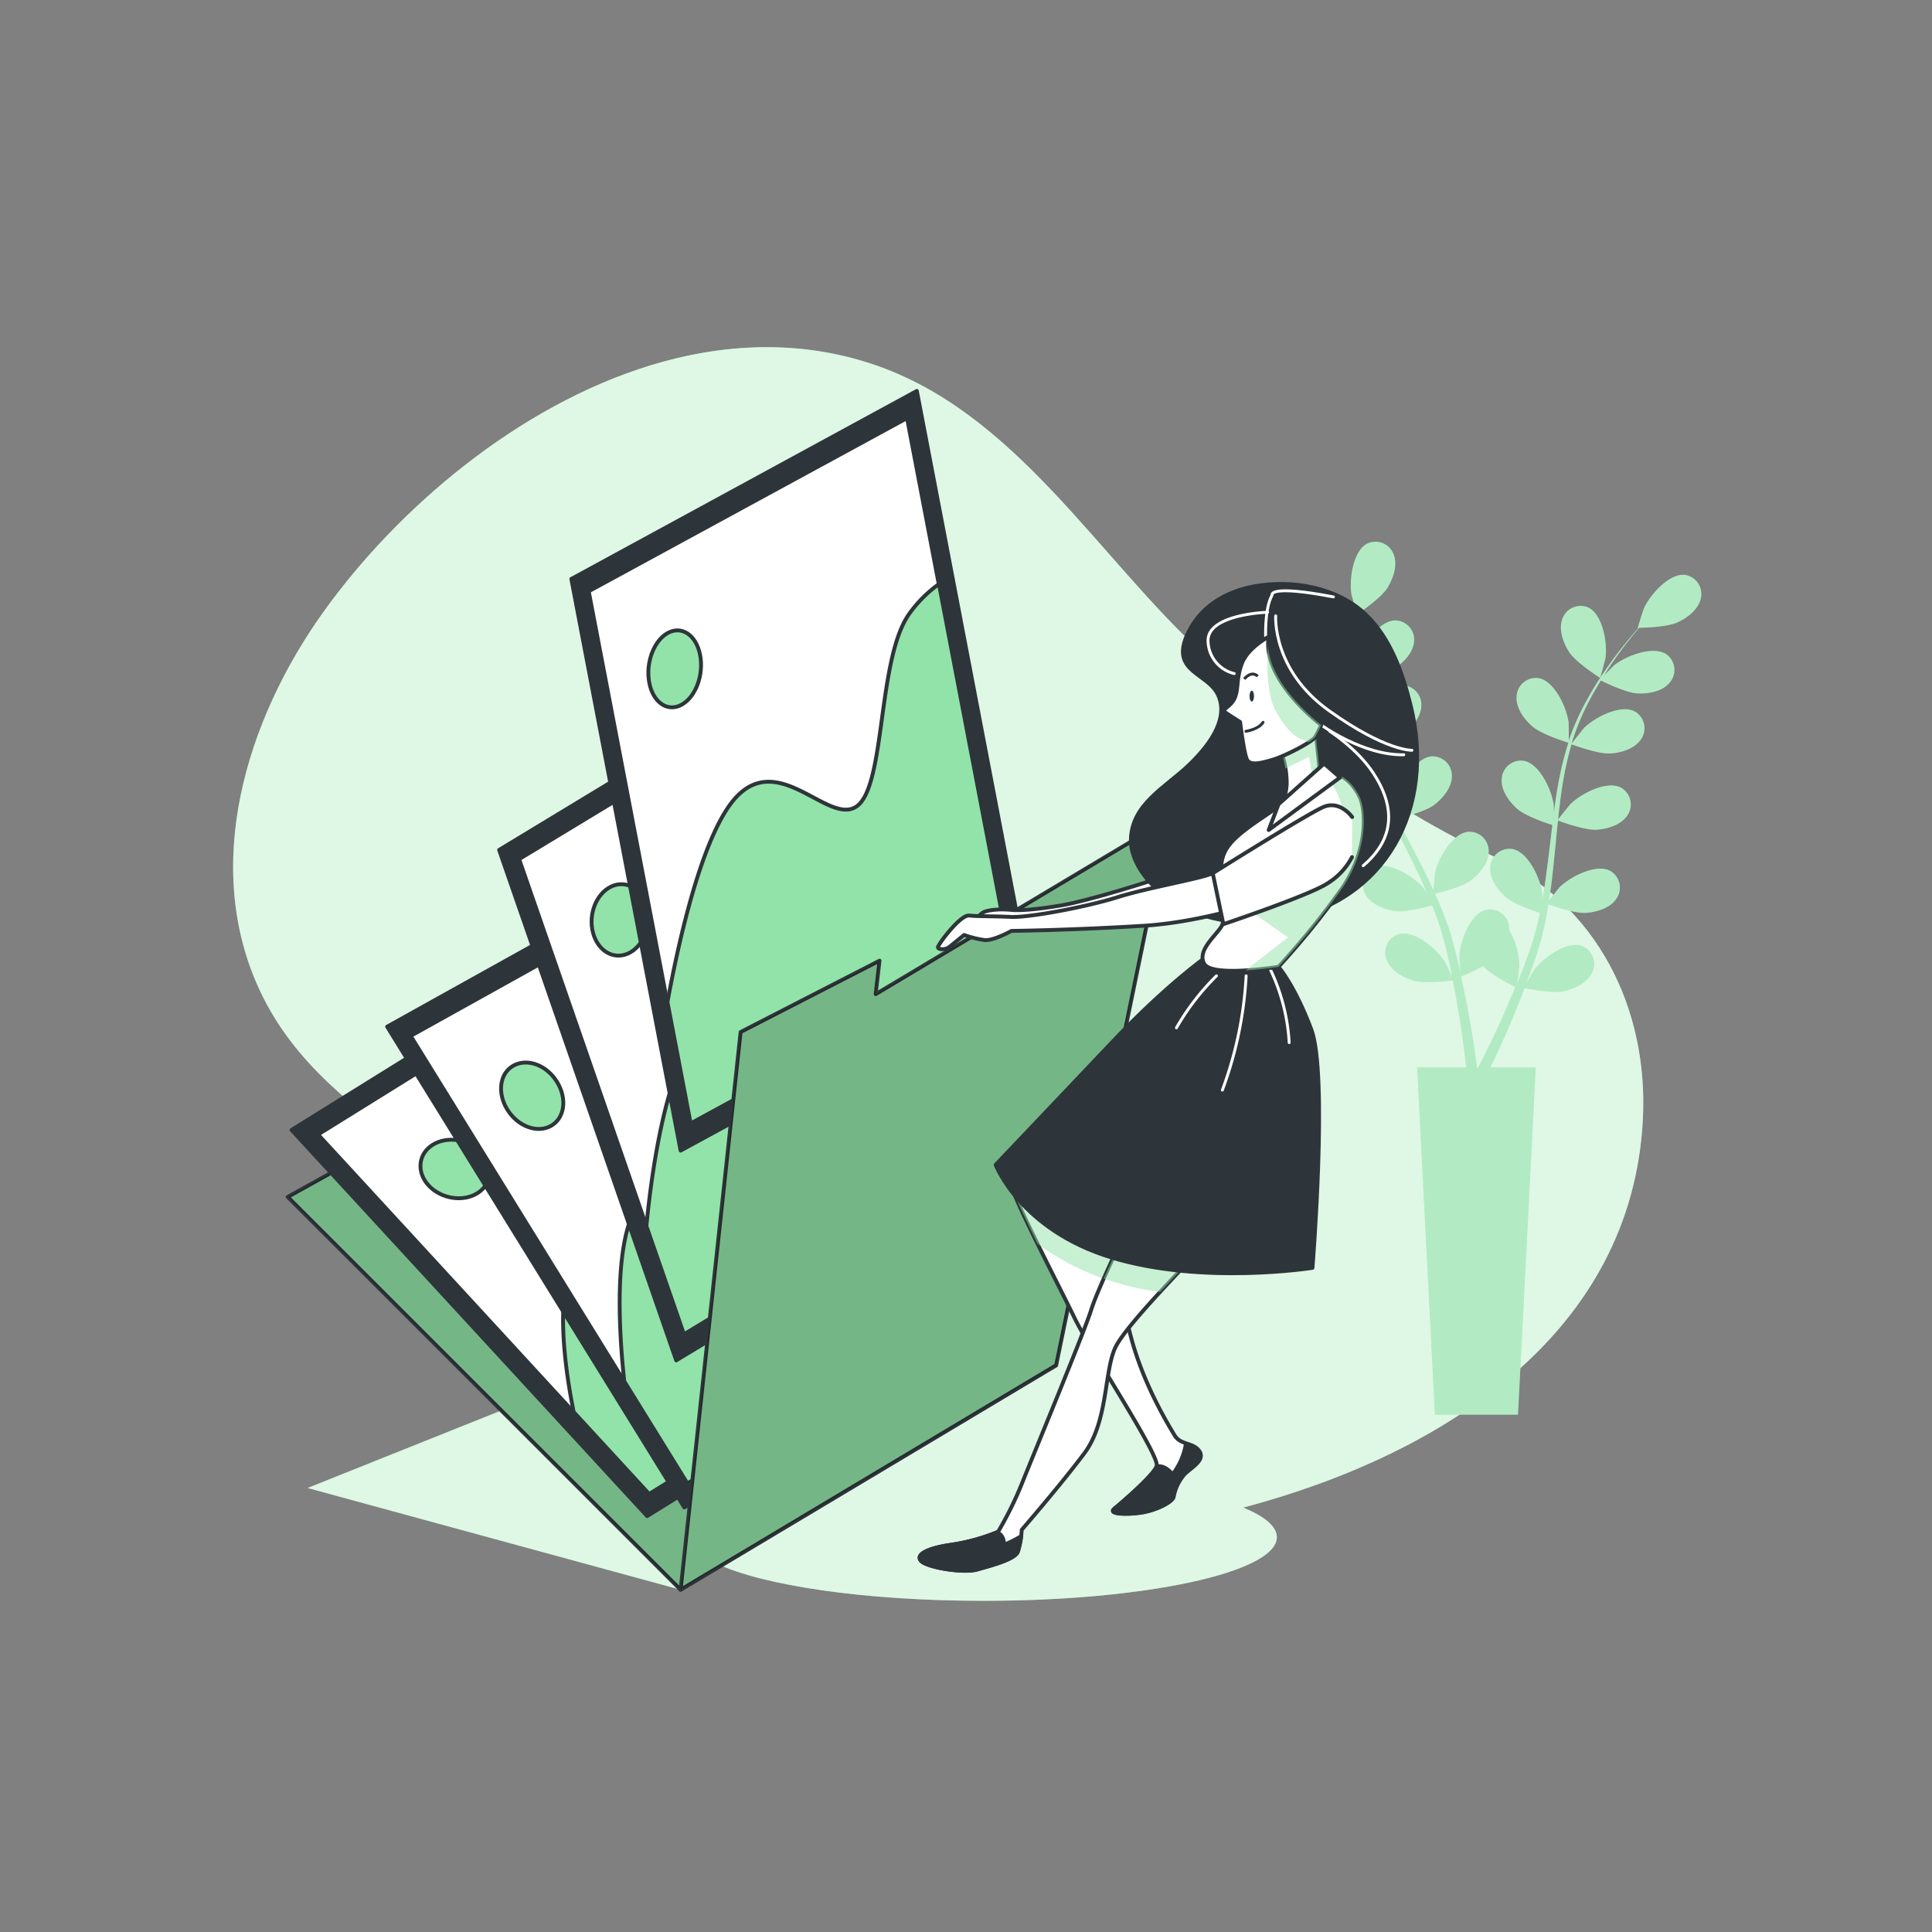 <svg xmlns="http://www.w3.org/2000/svg" viewBox="0 0 500 500"><rect x="0" y="0" width="500" height="500" fill="#808080" stroke="none"/><!--Image Folder--><g id="freepik--background-simple--inject-1--inject-69"><path d="M386.55,221.64C358.94,209,334.31,190,311.93,169.7c-27.75-25.23-49-63.17-86.31-75.52-19-6.3-38.61-5.34-57.3.38-34.25,10.5-65.5,37-84.83,64.11-19.76,27.73-31.43,65.48-16.13,97.92,17.39,36.86,62.79,47.87,86.18,80.68,3.33,4.67,6.28,9.62,9.24,14.55L79.62,385.09l96.52,26.33,9.21-6.83c11.91,5.72,38.4,9.7,69.19,9.7,41.92,0,75.91-7.38,75.91-16.47,0-2.77-3.16-5.37-8.7-7.66,52.72-14,100.48-45.62,103.41-100.26C426.7,261.06,413.4,234,386.55,221.64Z" style="fill:#92E3A9"></path><path d="M386.55,221.64C358.94,209,334.31,190,311.93,169.7c-27.75-25.23-49-63.17-86.31-75.52-19-6.3-38.61-5.34-57.3.38-34.25,10.5-65.5,37-84.83,64.11-19.76,27.73-31.43,65.48-16.13,97.92,17.39,36.86,62.79,47.87,86.18,80.68,3.33,4.67,6.28,9.62,9.24,14.55L79.62,385.09l96.52,26.33,9.21-6.83c11.91,5.72,38.4,9.7,69.19,9.7,41.92,0,75.91-7.38,75.91-16.47,0-2.77-3.16-5.37-8.7-7.66,52.72-14,100.48-45.62,103.41-100.26C426.7,261.06,413.4,234,386.55,221.64Z" style="fill:#fff;opacity:0.7"></path></g><g id="freepik--Plants--inject-1--inject-69"><path d="M339.73,173.82c3,1.31,10.36,1.15,10.36,1.15s-1.58-4.82-1.72-5.11c-1.61-3.38-6.71-9-10.87-8.39a5,5,0,0,0-4,6.22C334.21,170.56,337.17,172.7,339.73,173.82Z" style="fill:#92E3A9"></path><path d="M436.07,148.78c-4.16-.44-9.11,5.26-10.64,8.68-.13.3-1.66,5.15-1.58,5.15h.09c-.79.9-1.62,1.87-2.51,2.94-1.63,2-3.46,4.28-5.27,6.9a86.64,86.64,0,0,0-5.47,8.7A64.22,64.22,0,0,0,406,191.66a.65.65,0,0,0,0,.13c0-1.23,0-4.66-.07-4.93-.48-3.71-3.59-10.59-7.71-11.35a5,5,0,0,0-5.72,4.66c-.24,3,1.9,5.9,4,7.76,2.35,2.1,8.88,4.13,9.4,4.29a85.7,85.7,0,0,0-2.76,11.39c-.4,2.24-.73,4.51-1,6.79,0-1.06,0-2-.05-2.15-.49-3.71-3.6-10.59-7.72-11.35a5,5,0,0,0-5.72,4.66c-.24,2.95,1.9,5.9,4,7.76s7.64,3.73,9.11,4.2c-.11.88-.23,1.75-.33,2.63-.51,4.2-1,8.4-1.59,12.51-.21,1.44-.47,2.86-.73,4.28,0-.95,0-1.74,0-1.86-.48-3.71-3.59-10.6-7.71-11.36a5,5,0,0,0-5.72,4.66c-.24,3,1.9,5.9,4,7.76s7.11,3.56,8.85,4.12c-.3,1.45-.61,2.89-1,4.28-.27.94-.46,1.86-.78,2.79s-.6,1.85-.89,2.76c-.63,1.73-1.27,3.52-1.93,5.19-.44,1.17-.89,2.27-1.34,3.38.23-1.43.61-4.26.62-4.5a19.31,19.31,0,0,0-2.59-9.36,5.76,5.76,0,0,0-.06-1.1,5,5,0,0,0-6.07-4.21c-4.05,1.08-6.61,8.19-6.81,11.93,0,.22.14,2.62.25,4.14-.2-.88-.39-1.74-.61-2.64-.42-1.8-.9-3.57-1.41-5.48-.27-.92-.55-1.84-.83-2.77s-.66-1.88-1-2.83c-.8-2.19-1.72-4.37-2.7-6.55,1.57-.38,7.12-1.79,9.35-3.5s4.56-4.48,4.54-7.44a5,5,0,0,0-5.35-5.08c-4.17.46-7.78,7.09-8.54,10.76,0,.22-.29,2.91-.4,4.4-.6-1.31-1.18-2.61-1.83-3.91-1.86-3.75-3.86-7.49-5.84-11.23-.61-1.14-1.2-2.29-1.8-3.43.56-.13,7.19-1.67,9.69-3.58,2.21-1.71,4.57-4.49,4.54-7.45a5,5,0,0,0-5.35-5.07c-4.17.45-7.78,7.09-8.54,10.75-.06.28-.4,4.15-.45,5.14-1.31-2.53-2.59-5.06-3.76-7.6a87.08,87.08,0,0,1-4.09-10.57c.26,0,7.19-1.63,9.75-3.59,2.21-1.7,4.56-4.48,4.54-7.44a5,5,0,0,0-5.35-5.08c-4.17.45-7.78,7.09-8.54,10.76-.06.28-.43,4.45-.45,5.21-.06-.21-.15-.42-.21-.63a63.09,63.09,0,0,1-2.12-11.15c-.24-2.08-.34-4.09-.4-6,1.32-.16,7.34-1,9.84-2.47s5-4,5.33-6.9a5,5,0,0,0-4.76-5.63c-4.19,0-8.51,6.19-9.67,9.75-.06.19-.48,2.23-.77,3.72,0-.88,0-1.79,0-2.63,0-3.17.21-6.07.41-8.64.12-1.46.26-2.78.41-4,1.21-.83,6.06-4.25,7.55-6.7s2.64-5.83,1.56-8.58a5,5,0,0,0-6.83-2.8c-3.72,1.92-4.7,9.41-4.09,13.1.06.32,1.46,5.22,1.53,5.17l.07-.05c-.16,1.18-.32,2.45-.47,3.84-.26,2.57-.52,5.48-.6,8.66a88.21,88.21,0,0,0,.25,10.27,64.56,64.56,0,0,0,1.9,11.34l0,.13c-.66-1-2.6-3.87-2.77-4.07-2.45-2.83-8.84-6.86-12.7-5.22a5,5,0,0,0-2.2,7c1.43,2.59,4.84,3.87,7.61,4.27,3.11.46,9.68-1.45,10.2-1.6a89.58,89.58,0,0,0,4,11c.9,2.09,1.88,4.16,2.88,6.23-.6-.87-1.14-1.65-1.23-1.75-2.44-2.83-8.84-6.86-12.7-5.22a5,5,0,0,0-2.19,7c1.42,2.59,4.83,3.87,7.6,4.28s8.43-1.1,9.92-1.52c.39.79.77,1.58,1.17,2.37,1.9,3.78,3.82,7.55,5.58,11.31.62,1.32,1.18,2.64,1.75,4-.53-.78-1-1.43-1.06-1.52-2.45-2.83-8.85-6.86-12.7-5.22a5,5,0,0,0-2.2,7c1.42,2.59,4.84,3.87,7.6,4.28s7.89-1,9.65-1.45c.54,1.37,1.09,2.75,1.55,4.1.3.94.65,1.81.89,2.77s.52,1.86.78,2.78c.43,1.79.88,3.64,1.26,5.4.27,1.22.5,2.38.74,3.56-.6-1.32-1.84-3.89-2-4.09-2-3.17-7.7-8.12-11.77-7.09a5,5,0,0,0-3.23,6.63c1,2.78,4.19,4.57,6.86,5.38,2.94.9,9.46.08,10.27,0,.39,2,.75,3.85,1.06,5.64,1.1,6.22,1.78,11.45,2.2,15.1.08.65.14,1.23.2,1.78H366.76l4.6,89.85h21.49l4.61-89.85H385.71c.08-.18.17-.35.26-.54,1.61-3.36,3.85-8.18,6.26-14.09.77-1.86,1.55-3.87,2.33-5.94.79.17,7.24,1.48,10.25.8,2.72-.62,6-2.16,7.25-4.86a5,5,0,0,0-2.74-6.85c-4-1.33-10,3.18-12.26,6.19-.13.18-1.33,2.26-2.07,3.59.31-.85.63-1.67.94-2.54.64-1.73,1.22-3.47,1.85-5.35l.83-2.77c.3-.92.49-1.93.75-2.9.54-2.27,1-4.59,1.36-7,1.52.56,6.92,2.44,9.72,2.24s6.29-1.22,7.9-3.7a5,5,0,0,0-1.66-7.19c-3.73-1.92-10.41,1.62-13.06,4.26-.16.17-1.85,2.27-2.76,3.45.22-1.42.45-2.83.63-4.27.52-4.15.91-8.37,1.32-12.58.12-1.29.27-2.58.4-3.86.54.2,6.91,2.58,10.05,2.36,2.79-.2,6.29-1.22,7.9-3.7a5,5,0,0,0-1.67-7.19c-3.72-1.92-10.4,1.62-13.05,4.26-.2.2-2.63,3.23-3.21,4,.3-2.83.63-5.64,1.06-8.41a85.63,85.63,0,0,1,2.42-11.06c.25.09,6.89,2.6,10.1,2.37,2.79-.19,6.29-1.22,7.9-3.7a5,5,0,0,0-1.66-7.18c-3.73-1.93-10.4,1.62-13.06,4.25-.21.21-2.81,3.48-3.25,4.11.07-.21.11-.44.17-.65a64.73,64.73,0,0,1,4.38-10.47c1-1.86,2-3.59,3-5.25,1.19.59,6.66,3.25,9.57,3.36s6.38-.52,8.26-2.81a5,5,0,0,0-.87-7.32c-3.49-2.32-10.52.46-13.44,2.8-.16.12-1.63,1.59-2.69,2.68.47-.75.95-1.52,1.41-2.22,1.76-2.64,3.52-5,5.11-7,.91-1.15,1.75-2.17,2.55-3.12,1.47,0,7.4-.21,10-1.42s5.43-3.41,6-6.3A5,5,0,0,0,436.07,148.78ZM389.94,260.72c-2.51,5.79-4.83,10.52-6.5,13.8-.33.67-.63,1.25-.91,1.79h-.28c-.08-.64-.18-1.34-.28-2.13-.51-3.69-1.31-8.95-2.55-15.2-.39-2-.85-4.09-1.33-6.25a55.61,55.61,0,0,0,5.73-2.69c2.14,2.32,7.64,5,8.35,5.39C391.42,257.26,390.67,259.05,389.94,260.72Z" style="fill:#92E3A9"></path><path d="M414.12,175.44c.06,0,1.34-4.89,1.38-5.21.52-3.71-.66-11.17-4.44-13a5,5,0,0,0-6.74,3c-1,2.78.27,6.19,1.79,8.54C407.89,171.51,414.11,175.43,414.12,175.44Z" style="fill:#92E3A9"></path><g style="opacity:0.3"><path d="M339.73,173.82c3,1.31,10.36,1.15,10.36,1.15s-1.58-4.82-1.72-5.11c-1.61-3.38-6.71-9-10.87-8.39a5,5,0,0,0-4,6.22C334.21,170.56,337.17,172.7,339.73,173.82Z" style="fill:#fff"></path><path d="M436.07,148.78c-4.16-.44-9.11,5.26-10.64,8.68-.13.3-1.66,5.15-1.58,5.15h.09c-.79.9-1.62,1.87-2.51,2.94-1.63,2-3.46,4.28-5.27,6.9a86.64,86.64,0,0,0-5.47,8.7A64.22,64.22,0,0,0,406,191.66a.65.65,0,0,0,0,.13c0-1.23,0-4.66-.07-4.93-.48-3.71-3.59-10.59-7.71-11.35a5,5,0,0,0-5.72,4.66c-.24,3,1.9,5.9,4,7.76,2.35,2.1,8.88,4.13,9.4,4.29a85.7,85.7,0,0,0-2.76,11.39c-.4,2.24-.73,4.51-1,6.79,0-1.06,0-2-.05-2.15-.49-3.71-3.6-10.59-7.72-11.35a5,5,0,0,0-5.72,4.66c-.24,2.95,1.9,5.9,4,7.76s7.64,3.73,9.11,4.2c-.11.88-.23,1.75-.33,2.63-.51,4.2-1,8.4-1.59,12.51-.21,1.44-.47,2.86-.73,4.28,0-.95,0-1.74,0-1.86-.48-3.71-3.59-10.6-7.71-11.36a5,5,0,0,0-5.72,4.66c-.24,3,1.9,5.9,4,7.76s7.11,3.56,8.85,4.12c-.3,1.45-.61,2.89-1,4.28-.27.94-.46,1.86-.78,2.79s-.6,1.85-.89,2.76c-.63,1.73-1.27,3.52-1.93,5.19-.44,1.17-.89,2.27-1.34,3.38.23-1.43.61-4.26.62-4.5a19.31,19.31,0,0,0-2.59-9.36,5.76,5.76,0,0,0-.06-1.1,5,5,0,0,0-6.07-4.21c-4.05,1.08-6.61,8.19-6.81,11.93,0,.22.14,2.62.25,4.14-.2-.88-.39-1.74-.61-2.64-.42-1.8-.9-3.57-1.41-5.48-.27-.92-.55-1.84-.83-2.77s-.66-1.88-1-2.83c-.8-2.19-1.72-4.37-2.7-6.55,1.57-.38,7.12-1.79,9.35-3.5s4.56-4.48,4.54-7.44a5,5,0,0,0-5.35-5.08c-4.17.46-7.78,7.09-8.54,10.76,0,.22-.29,2.91-.4,4.4-.6-1.31-1.18-2.61-1.83-3.91-1.86-3.75-3.86-7.49-5.84-11.23-.61-1.14-1.2-2.29-1.8-3.43.56-.13,7.19-1.67,9.69-3.58,2.21-1.71,4.57-4.49,4.54-7.45a5,5,0,0,0-5.35-5.07c-4.17.45-7.78,7.09-8.54,10.75-.06.28-.4,4.15-.45,5.14-1.31-2.53-2.59-5.06-3.76-7.6a87.08,87.08,0,0,1-4.09-10.57c.26,0,7.19-1.63,9.75-3.59,2.21-1.7,4.56-4.48,4.54-7.44a5,5,0,0,0-5.35-5.08c-4.17.45-7.78,7.09-8.54,10.76-.06.28-.43,4.45-.45,5.21-.06-.21-.15-.42-.21-.63a63.09,63.09,0,0,1-2.12-11.15c-.24-2.08-.34-4.09-.4-6,1.32-.16,7.34-1,9.84-2.47s5-4,5.33-6.9a5,5,0,0,0-4.76-5.63c-4.19,0-8.51,6.19-9.67,9.75-.06.19-.48,2.23-.77,3.72,0-.88,0-1.79,0-2.63,0-3.17.21-6.07.41-8.64.12-1.46.26-2.78.41-4,1.21-.83,6.06-4.25,7.55-6.7s2.64-5.83,1.56-8.58a5,5,0,0,0-6.83-2.8c-3.72,1.92-4.7,9.41-4.09,13.1.06.32,1.46,5.22,1.53,5.17l.07-.05c-.16,1.18-.32,2.45-.47,3.84-.26,2.57-.52,5.48-.6,8.66a88.21,88.21,0,0,0,.25,10.27,64.56,64.56,0,0,0,1.9,11.34l0,.13c-.66-1-2.6-3.87-2.77-4.07-2.45-2.83-8.84-6.86-12.7-5.22a5,5,0,0,0-2.2,7c1.43,2.59,4.84,3.87,7.61,4.27,3.11.46,9.68-1.45,10.2-1.6a89.58,89.58,0,0,0,4,11c.9,2.09,1.88,4.16,2.88,6.23-.6-.87-1.14-1.65-1.23-1.75-2.44-2.83-8.84-6.86-12.7-5.22a5,5,0,0,0-2.19,7c1.42,2.59,4.83,3.87,7.6,4.28s8.43-1.1,9.92-1.52c.39.79.77,1.58,1.17,2.37,1.9,3.78,3.82,7.55,5.58,11.31.62,1.32,1.18,2.64,1.75,4-.53-.78-1-1.43-1.06-1.52-2.45-2.83-8.85-6.86-12.7-5.22a5,5,0,0,0-2.2,7c1.42,2.59,4.84,3.87,7.6,4.28s7.89-1,9.65-1.45c.54,1.37,1.09,2.75,1.55,4.1.3.94.65,1.81.89,2.77s.52,1.86.78,2.78c.43,1.79.88,3.64,1.26,5.4.27,1.22.5,2.38.74,3.56-.6-1.32-1.84-3.89-2-4.09-2-3.17-7.7-8.12-11.77-7.09a5,5,0,0,0-3.23,6.63c1,2.78,4.19,4.57,6.86,5.38,2.94.9,9.46.08,10.27,0,.39,2,.75,3.85,1.06,5.64,1.1,6.22,1.78,11.45,2.2,15.1.08.65.14,1.23.2,1.78H366.76l4.6,89.85h21.49l4.61-89.85H385.71c.08-.18.17-.35.26-.54,1.61-3.36,3.85-8.18,6.26-14.09.77-1.86,1.55-3.87,2.33-5.94.79.17,7.24,1.48,10.25.8,2.72-.62,6-2.16,7.25-4.86a5,5,0,0,0-2.74-6.85c-4-1.33-10,3.18-12.26,6.19-.13.18-1.33,2.26-2.07,3.59.31-.85.63-1.67.94-2.54.64-1.73,1.22-3.47,1.85-5.35l.83-2.77c.3-.92.49-1.93.75-2.9.54-2.27,1-4.59,1.36-7,1.52.56,6.92,2.44,9.72,2.24s6.29-1.22,7.9-3.7a5,5,0,0,0-1.66-7.19c-3.73-1.92-10.41,1.62-13.06,4.26-.16.17-1.85,2.27-2.76,3.45.22-1.42.45-2.83.63-4.27.52-4.15.91-8.37,1.32-12.58.12-1.29.27-2.58.4-3.86.54.2,6.91,2.58,10.05,2.36,2.79-.2,6.29-1.22,7.9-3.7a5,5,0,0,0-1.67-7.19c-3.72-1.92-10.4,1.62-13.05,4.26-.2.2-2.63,3.23-3.21,4,.3-2.83.63-5.64,1.06-8.41a85.63,85.63,0,0,1,2.42-11.06c.25.09,6.89,2.6,10.1,2.37,2.79-.19,6.29-1.22,7.9-3.7a5,5,0,0,0-1.66-7.18c-3.73-1.93-10.4,1.62-13.06,4.25-.21.21-2.81,3.48-3.25,4.11.07-.21.11-.44.17-.65a64.73,64.73,0,0,1,4.38-10.47c1-1.86,2-3.59,3-5.25,1.19.59,6.66,3.25,9.57,3.36s6.38-.52,8.26-2.81a5,5,0,0,0-.87-7.32c-3.49-2.32-10.52.46-13.44,2.8-.16.12-1.63,1.59-2.69,2.68.47-.75.95-1.52,1.41-2.22,1.76-2.64,3.52-5,5.11-7,.91-1.15,1.75-2.17,2.55-3.12,1.47,0,7.4-.21,10-1.42s5.43-3.41,6-6.3A5,5,0,0,0,436.07,148.78ZM389.94,260.72c-2.51,5.79-4.83,10.52-6.5,13.8-.33.67-.63,1.25-.91,1.79h-.28c-.08-.64-.18-1.34-.28-2.13-.51-3.69-1.31-8.95-2.55-15.2-.39-2-.85-4.09-1.33-6.25a55.61,55.61,0,0,0,5.73-2.69c2.14,2.32,7.64,5,8.35,5.39C391.42,257.26,390.67,259.05,389.94,260.72Z" style="fill:#fff"></path><path d="M414.12,175.44c.06,0,1.34-4.89,1.38-5.21.52-3.71-.66-11.17-4.44-13a5,5,0,0,0-6.74,3c-1,2.78.27,6.19,1.79,8.54C407.89,171.51,414.11,175.43,414.12,175.44Z" style="fill:#fff"></path></g></g><g id="freepik--Folder--inject-1--inject-69"><polygon points="176.14 411.42 74.45 309.76 191.22 245 273.33 353.33 176.14 411.42" style="fill:#92E3A9;stroke:#2e353a;stroke-linecap:round;stroke-linejoin:round"></polygon><polygon points="176.14 411.42 74.45 309.76 191.22 245 273.33 353.33 176.14 411.42" style="opacity:0.2"></polygon><polygon points="260.45 334.62 167.48 392.37 75.45 292.43 168.42 234.67 260.45 334.62" style="fill:#2e353a;stroke:#2e353a;stroke-linecap:round;stroke-linejoin:round"></polygon><polygon points="253.6 333.44 167.96 386.64 82.31 293.61 167.95 240.41 253.6 333.44" style="fill:#fff;stroke:#2e353a;stroke-linecap:round;stroke-linejoin:round"></polygon><path d="M194.65,269.42a26.15,26.15,0,0,0-6.63,7.49c-5.92,10.48,9.42,33.6,2.2,39.44s-32.53-6.32-41,7.81c-5.9,9.81-3.05,29.89-.75,41.27L168,386.64l85.64-53.21Z" style="fill:#92E3A9;stroke:#2e353a;stroke-linecap:round;stroke-linejoin:round"></path><path d="M124.61,298.28c3.19,3.46,2.71,8.17-1.07,10.52s-9.42,1.44-12.61-2-2.72-8.18,1.06-10.53S121.42,294.81,124.61,298.28Z" style="fill:#92E3A9;stroke:#2e353a;stroke-linecap:round;stroke-linejoin:round"></path><polygon points="264.44 341.53 177.1 390.13 100.19 265.7 187.53 217.09 264.44 341.53" style="fill:#2e353a;stroke:#2e353a;stroke-linecap:round;stroke-linejoin:round"></polygon><polygon points="258.34 339.14 177.88 383.91 106.29 268.09 186.75 223.32 258.34 339.14" style="fill:#fff;stroke:#2e353a;stroke-linecap:round;stroke-linejoin:round"></polygon><path d="M209.07,259.43a23.58,23.58,0,0,0-6.43,7.17c-6,10.57,6.45,38.4-.42,43.67s-28.95-12.12-37.47,2c-5.92,9.82-4.57,32.34-3.19,45.2l16.32,26.4,80.46-44.77Z" style="fill:#92E3A9;stroke:#2e353a;stroke-linecap:round;stroke-linejoin:round"></path><path d="M144.16,280c2.66,4.32,2,9.41-1.6,11.39s-8.59.08-11.26-4.23-2-9.42,1.6-11.39S141.49,275.65,144.16,280Z" style="fill:#92E3A9;stroke:#2e353a;stroke-linecap:round;stroke-linejoin:round"></path><polygon points="266.37 296.76 175 352.07 129.17 219.96 220.54 164.65 266.37 296.76" style="fill:#2e353a;stroke:#2e353a;stroke-linecap:round;stroke-linejoin:round"></polygon><polygon points="261.18 294.37 177.01 345.32 134.35 222.35 218.53 171.4 261.18 294.37" style="fill:#fff;stroke:#2e353a;stroke-linecap:round;stroke-linejoin:round"></polygon><path d="M231.83,209.75a33.92,33.92,0,0,0-7.48,7.95c-7.75,11.62-1.94,41.32-9.43,47.23s-24.43-12.19-35.31,3.38c-7.54,10.81-11,35.12-12.32,49l9.72,28,84.17-50.95Z" style="fill:#92E3A9;stroke:#2e353a;stroke-linecap:round;stroke-linejoin:round"></path><path d="M167.15,234c1.59,4.58-.14,10.12-3.85,12.37s-8,.35-9.6-4.23.13-10.11,3.84-12.36S165.56,229.41,167.15,234Z" style="fill:#92E3A9;stroke:#2e353a;stroke-linecap:round;stroke-linejoin:round"></path><polygon points="265.57 249.12 176.14 297.78 147.86 149.83 237.28 101.17 265.57 249.12" style="fill:#2e353a;stroke:#2e353a;stroke-linecap:round;stroke-linejoin:round"></polygon><polygon points="261.06 245.91 178.69 290.74 152.36 153.03 234.74 108.21 261.06 245.91" style="fill:#fff;stroke:#2e353a;stroke-linecap:round;stroke-linejoin:round"></polygon><path d="M243,151.15a33,33,0,0,0-7.67,7.68c-8.31,11.59-6.07,44.31-13.54,49.79s-21.11-16.09-32.69-.6c-8,10.75-13.66,36.55-16.36,51.33l6,31.39,82.37-44.83Z" style="fill:#92E3A9;stroke:#2e353a;stroke-linecap:round;stroke-linejoin:round"></path><path d="M181.19,169.52c1,5.13-1.17,10.89-4.8,12.87s-7.38-.58-8.36-5.71,1.17-10.89,4.8-12.87S180.21,164.39,181.19,169.52Z" style="fill:#92E3A9;stroke:#2e353a;stroke-linecap:round;stroke-linejoin:round"></path><polygon points="191.67 267.08 176.14 411.42 273.33 353.33 302.41 212 226.63 257.28 227.62 248.62 191.67 267.08" style="fill:#92E3A9;stroke:#2e353a;stroke-linecap:round;stroke-linejoin:round"></polygon><polygon points="191.67 267.08 176.14 411.42 273.33 353.33 302.41 212 226.63 257.28 227.62 248.62 191.67 267.08" style="opacity:0.2"></polygon></g><g id="freepik--Character--inject-1--inject-69"><path d="M265.23,299s-3.59,4.36-3.59,7.18S273.69,332,278.05,341s22.32,35.92,21.29,38.48-9.49,9.75-11,11,2.57,1.54,6.67,1,8.47-2.82,8.72-4.11a12.28,12.28,0,0,1,2.83-5.9c1.79-1.79,5.38-3.59,3.84-5.9s-4.87-1.53-6.41-4.1-7.7-12.57-11-24.37-2.31-16.42-5.64-23.6a67.37,67.37,0,0,0-9.24-13.85Z" style="fill:#fff;stroke:#2e353a;stroke-linecap:round;stroke-linejoin:round"></path><path d="M268.5,321.86a65.59,65.59,0,0,0,21.37,10.39,32.54,32.54,0,0,0-2.58-8.68,67.37,67.37,0,0,0-9.24-13.85L265.23,299s-3.59,4.36-3.59,7.18C261.64,307.58,264.82,314.38,268.5,321.86Z" style="fill:#92E3A9;opacity:0.5;mix-blend-mode:multiply"></path><path d="M303.7,387.44a12.28,12.28,0,0,1,2.83-5.9c1.79-1.79,5.38-3.59,3.84-5.9-.82-1.23-2.15-1.58-3.45-2a17.79,17.79,0,0,1-3.47,7.94s-1.8-2.56-4.11-2.05c-1,2.57-9.49,9.75-11,11s2.57,1.54,6.67,1S303.45,388.73,303.7,387.44Z" style="fill:#2e353a;stroke:#2e353a;stroke-linecap:round;stroke-linejoin:round"></path><path d="M292.16,316.9s-8,16.42-9.75,22.06-14.62,36.68-17.7,44.38a91.85,91.85,0,0,1-6.41,13.08,50.56,50.56,0,0,1-12.06,3.34c-6.92,1-9.49,2.82-7.69,4.36s10.77,3.08,14.36,2.05,9.75-2.57,10.52-4.62a26,26,0,0,0,1-5.64s10-11.54,16.16-19.75,5.13-20.78,7.95-27.19,22.83-25.91,25.65-29.76S292.16,316.9,292.16,316.9Z" style="fill:#fff;stroke:#2e353a;stroke-linecap:round;stroke-linejoin:round"></path><path d="M292.16,316.9s-3.6,7.43-6.5,14a73.28,73.28,0,0,0,14.58,3.46c6.07-6.6,12.47-13.12,14-15.17C317,315.36,292.16,316.9,292.16,316.9Z" style="fill:#92E3A9;opacity:0.5;mix-blend-mode:multiply"></path><path d="M318,221s-5.34,1.76-13.11,4.56-23.49,7.6-30.05,8.72-11,1.43-13.28,1.19-6.43-.15-7.59,1-1.69,1.37-2,2.11,3.38,2.16,8.64,1.16,22.12-1.82,32.77-5.09,25.23-6.91,25.23-6.91Z" style="fill:#fff;stroke:#2e353a;stroke-linecap:round;stroke-linejoin:round"></path><path d="M324.58,151.74c-7.62,1.41-14.39,5.48-17.54,13-3.85,9.23,5.64,9.49,8.21,15.13s-1.29,12.06-7.44,18-15.14,10.26-15.14,19.75,14.62,24.88,40,20.27,39.25-28.22,32.32-55.67c-2.07-8.21-5.16-17.07-11.51-23.16C346.12,152,334.4,149.93,324.58,151.74Z" style="fill:#2e353a;stroke:#2e353a;stroke-linecap:round;stroke-linejoin:round"></path><path d="M327.58,165.68s-.47-7.93,1.63-11.67c0,0-1.16-2.8,15.88.47" style="fill:none;stroke:#fff;stroke-linecap:round;stroke-linejoin:round;stroke-width:0.75px"></path><path d="M330.15,159.38s-.94,14,13.77,24.52,21.48,10.27,21.48,10.27" style="fill:none;stroke:#fff;stroke-linecap:round;stroke-linejoin:round;stroke-width:0.75px"></path><path d="M341.92,187.62s10.87,7.95,21.38,7.71" style="fill:none;stroke:#fff;stroke-linecap:round;stroke-linejoin:round;stroke-width:0.75px"></path><path d="M328.05,158.45s-15.65.46-15.41,7.47a8.86,8.86,0,0,0,6.77,8.4" style="fill:none;stroke:#fff;stroke-linecap:round;stroke-linejoin:round;stroke-width:0.75px"></path><path d="M344.16,189.26s7.09,4.5,11.2,10.74c5.84,8.88,5.6,17.05-2.57,24.05" style="fill:none;stroke:#fff;stroke-linecap:round;stroke-linejoin:round;stroke-width:0.75px"></path><path d="M312.17,247.64s-10.26,7.19-24.11,21.81-30.39,32-30.39,32,6.4,16.82,30,24,52,2.67,52,2.67,4.05-50.18-.31-61.72-8.47-16.16-8.47-16.16S319.09,245.85,312.17,247.64Z" style="fill:#2e353a;stroke:#2e353a;stroke-linecap:round;stroke-linejoin:round"></path><path d="M314.82,252.55A63.07,63.07,0,0,0,304.46,266" style="fill:none;stroke:#fff;stroke-linecap:round;stroke-linejoin:round;stroke-width:0.75px"></path><path d="M322.5,252.55a99.85,99.85,0,0,1-6.15,29.56" style="fill:none;stroke:#fff;stroke-linecap:round;stroke-linejoin:round;stroke-width:0.75px"></path><path d="M328.64,250.63a50.71,50.71,0,0,1,5,19.19" style="fill:none;stroke:#fff;stroke-linecap:round;stroke-linejoin:round;stroke-width:0.75px"></path><path d="M341.67,201.21s-7.18,5.13-15.14,10.52-10.26,8-10.51,12.83,1.28,12.57.25,14.87-6.67,6.42-4.61,10,19.23.77,19.23.77a210.68,210.68,0,0,0,16.42-20.27c6.67-9.74,6.41-20.26,4.36-24.11S346,198.65,341.67,201.21Z" style="fill:#fff;stroke:#2e353a;stroke-linecap:round;stroke-linejoin:round"></path><path d="M330.89,250.21a210.68,210.68,0,0,0,16.42-20.27c6.67-9.74,6.41-20.26,4.36-24.11-1.83-3.43-4.89-6.44-8.62-5.23l.72,1.41s5.8,4.93,2.9,15.36-22.9,18.55-22.9,18.55l9.56,6.67-11,8.56C326.77,250.88,330.89,250.21,330.89,250.21Z" style="fill:#92E3A9;opacity:0.5;mix-blend-mode:multiply"></path><path d="M263.43,401.55a19.73,19.73,0,0,0,.86-4,32,32,0,0,1-4.45,2.23c0-1.92-.85-2.82-1.83-3.21a51.79,51.79,0,0,1-11.77,3.21c-6.92,1-9.49,2.82-7.69,4.36s10.77,3.08,14.36,2.05S262.66,403.6,263.43,401.55Z" style="fill:#2e353a;stroke:#2e353a;stroke-linecap:round;stroke-linejoin:round"></path><path d="M347.73,210.44s-2.42-1.54-7.25.28-23.37,13.8-26.62,15.27-16.63,3.68-24.63,6.2-23,5.33-27.61,5.11-8.5-.12-10.8-.36-8,7.42-8.08,8.19c0,.28.29.43.69.49a3.13,3.13,0,0,0,2.45-.7l3.64-2.95a27.43,27.43,0,0,0,5.28,1.32c2.3.24,6.95-2.37,6.95-2.37s15.5-.18,34.19-1.33,39.62-9,44-11.14a28.28,28.28,0,0,0,6.94-4.69" style="fill:#fff;stroke:#2e353a;stroke-linecap:round;stroke-linejoin:round"></path><path d="M349.94,211.45s-3.14-4.46-7.46-2.59S313.86,226,313.86,226l2.75,13.18s21.65-7.28,26.62-10.37a17.5,17.5,0,0,0,6.67-7" style="fill:#fff;stroke:#2e353a;stroke-linecap:round;stroke-linejoin:round"></path><path d="M331.66,194.8A24.31,24.31,0,0,1,333,203a17.78,17.78,0,0,1-1.8,6.67l10.52-8.47s-.26-2.82-.77-7.44-.51-6.66-.51-6.66Z" style="fill:#fff;stroke:#2e353a;stroke-linecap:round;stroke-linejoin:round"></path><path d="M340.9,193.77c-.51-4.61-.51-6.66-.51-6.66l-8.73,7.69a27.66,27.66,0,0,1,1,4.08l6.16-3,1.05,6.72,1.78-1.43S341.41,198.39,340.9,193.77Z" style="fill:#92E3A9;opacity:0.5;mix-blend-mode:multiply"></path><path d="M328.33,164.79s-5.39,2.82-6.93,6.92-.77,6.93-2,9.24-3.59,2.56-2.05,3.59,3.59,2.31,3.59,2.31,1,8.21,1.8,9.75,3.33,1,6.67,0,10.26-4.62,11-5.9a30.47,30.47,0,0,0,1.53-3.08S326.53,176.08,328.33,164.79Z" style="fill:#fff;stroke:#2e353a;stroke-linecap:round;stroke-linejoin:round"></path><path d="M340.39,190.7a30.47,30.47,0,0,0,1.53-3.08S327.81,177,328.2,166.21c-.27,3.6-.69,13.1,2,17.87,3.41,6,5.54,6.82,7.67,7.67l.78.34A6.42,6.42,0,0,0,340.39,190.7Z" style="fill:#92E3A9;opacity:0.5;mix-blend-mode:multiply"></path><polygon points="342.69 197.62 330.89 208.14 328.33 214.81 346.8 201.21 342.69 197.62" style="fill:#fff;stroke:#2e353a;stroke-linecap:round;stroke-linejoin:round"></polygon><path d="M324.54,180.16c0,.77-.26,1.4-.58,1.4s-.58-.63-.58-1.4.26-1.4.58-1.4S324.54,179.39,324.54,180.16Z" style="fill:#2e353a"></path><path d="M322.44,189.26s3.27-.46,4.44-2.33" style="fill:none;stroke:#2e353a;stroke-linecap:round;stroke-linejoin:round;stroke-width:0.75px"></path><path d="M322,175.72s1.86-2.33,3.5-.7" style="fill:none;stroke:#2e353a;stroke-miterlimit:10;stroke-width:0.75px"></path></g></svg>